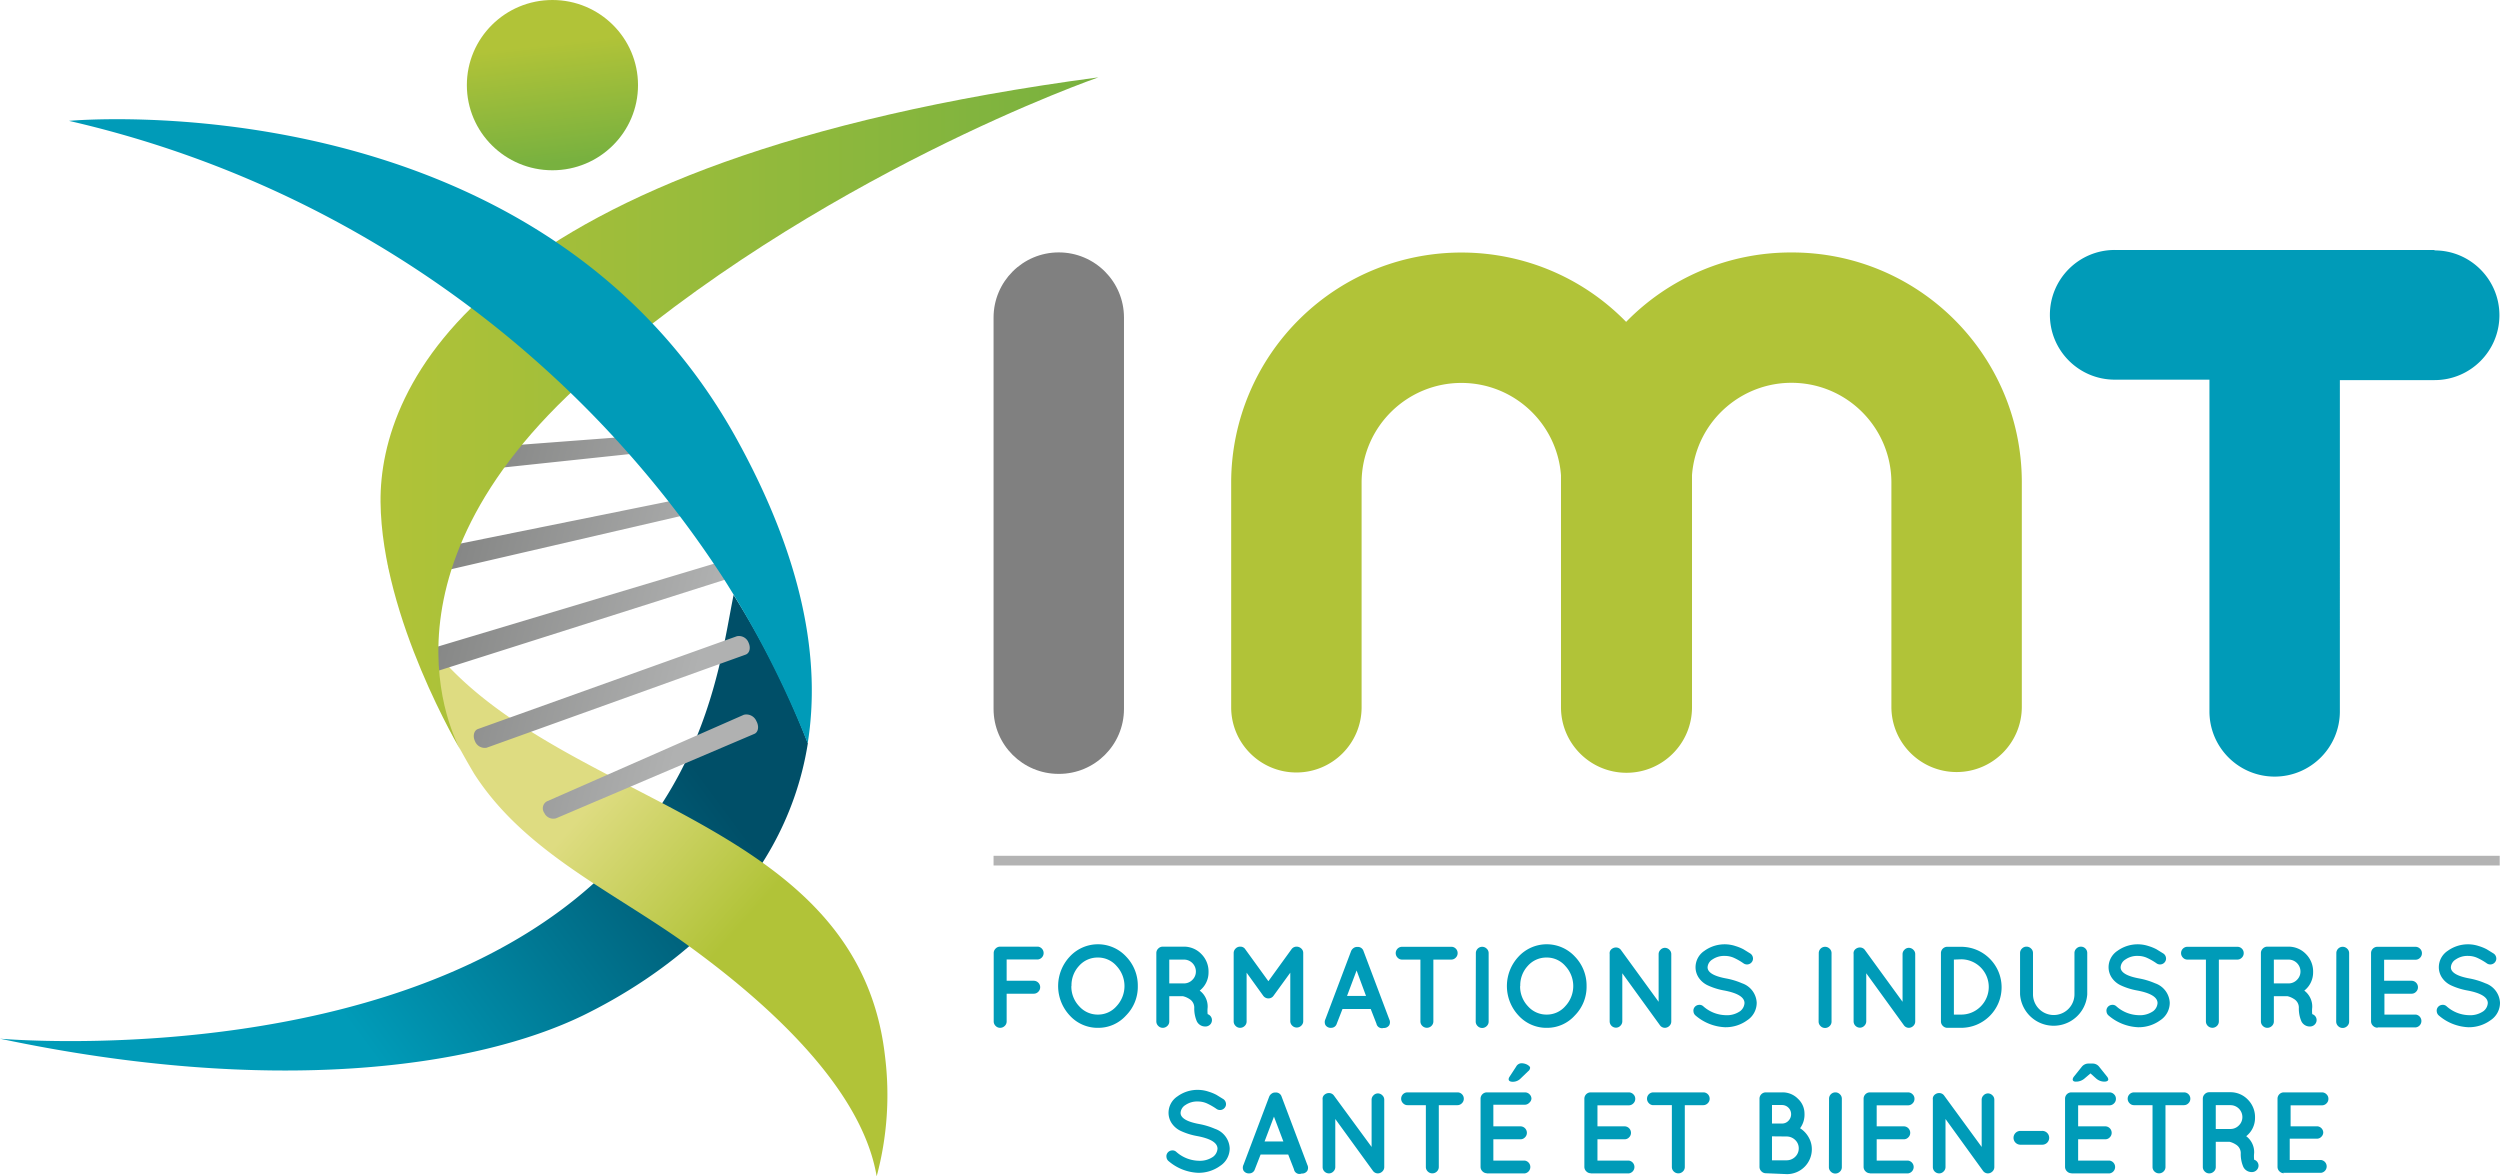 <svg xmlns="http://www.w3.org/2000/svg" width="600" height="282.32" viewBox="0 0 600 282.32"><linearGradient id="a" gradientUnits="userSpaceOnUse" x1="163.036" y1="105.405" x2="79.928" y2="43.895" gradientTransform="matrix(1 0 0 -1 0 284.32)"><stop offset="0" stop-color="#004f68"/><stop offset="1" stop-color="#009bb8"/></linearGradient><path d="M176.062 142.783c-3.706 18.28-7.658 59.993-58.511 86.214S0 249.288 0 249.288c65.286 13.799 113.987 7.058 140.066-5.646 17.045-8.364 47.924-28.232 53.817-65.251a201.966 201.966 0 0 0-17.821-35.608z" fill="url(#a)"/><linearGradient id="b" gradientUnits="userSpaceOnUse" x1="140.251" y1="89.71" x2="175.117" y2="59.008" gradientTransform="matrix(1 0 0 -1 0 284.32)"><stop offset="0" stop-color="#dedc81"/><stop offset="1" stop-color="#b1c338"/></linearGradient><path d="M92.813 134.384a188.378 188.378 0 0 0 20.962 51.277c11.68 18.21 31.76 27.526 49.406 39.842 18.28 12.987 43.442 34.337 47.218 56.817a75.273 75.273 0 0 0 2.011-28.762c-7.516-66.874-102.658-59.463-119.597-119.174z" fill="url(#b)"/><linearGradient id="c" gradientUnits="userSpaceOnUse" x1="131.429" y1="273.699" x2="134.746" y2="245.537" gradientTransform="matrix(1 0 0 -1 0 284.32)"><stop offset="0" stop-color="#b1c338"/><stop offset="1" stop-color="#78b13f"/></linearGradient><ellipse cx="132.584" cy="20.433" rx="20.539" ry="20.433" fill="url(#c)"/><linearGradient id="d" gradientUnits="userSpaceOnUse" x1="168.551" y1="156.75" x2="106.493" y2="140.068"><stop offset="0" stop-color="#b0b1b1"/><stop offset="1" stop-color="#858685"/></linearGradient><path d="M169.215 122.492a1.73 1.73 0 0 0 1.13-.847 1.8 1.8 0 0 0 .176-1.412 2.082 2.082 0 0 0-2.364-1.447l-66.769 13.516c-1.023.212-1.517 1.8-1.059 3.176.185.713.564 1.36 1.094 1.87a1.8 1.8 0 0 0 1.553.495l66.24-15.351zm-64.263-8.611l52.512-5.576a1.941 1.941 0 0 0 1.659-2.153 2.012 2.012 0 0 0-2.118-1.835l-52.688 3.988c-1.059.07-1.729 1.412-1.588 2.964.141 1.553 1.165 2.612 2.223 2.612zm76.58 59.18a2.611 2.611 0 0 0-3-1.517l-47.289 20.786a1.906 1.906 0 0 0-.6 2.788 2.364 2.364 0 0 0 2.824 1.27l47.57-20.256c.953-.388 1.2-1.8.495-3.07zm-1.87-18.808a2.47 2.47 0 0 0-2.824-1.553l-62.146 22.268c-.952.353-1.27 1.694-.705 2.894a2.505 2.505 0 0 0 2.823 1.587l62.146-22.338c.952-.353 1.27-1.623.705-2.858zm-4.34-15.575a1.87 1.87 0 0 0 .775-2.53 2.33 2.33 0 0 0-2.647-1.482l-70.58 21.174c-.988.318-1.411 1.836-.811 3.247.6 1.412 1.87 2.294 2.858 1.976l70.227-22.303c.06-.024.12-.052.178-.082z" fill="url(#d)"/><linearGradient id="e" gradientUnits="userSpaceOnUse" x1="91.328" y1="184.908" x2="263.616" y2="184.908" gradientTransform="matrix(1 0 0 -1 0 284.32)"><stop offset="0" stop-color="#b1c338"/><stop offset="1" stop-color="#78b13f"/></linearGradient><path d="M263.616 18.563S195.648 42.1 140.913 90.66s-30.244 89.601-30.244 89.601-19.056-31.76-19.339-59.781c-.282-28.02 23.433-82.12 172.286-101.917z" fill="url(#e)"/><path d="M429.797 60.593a55.194 55.194 0 0 0-39.525 16.657c-21.332-21.83-56.32-22.233-78.15-.902a55.264 55.264 0 0 0-16.64 39.191v54.206c0 8.644 7.008 15.65 15.652 15.65 8.644 0 15.651-7.006 15.651-15.65v-54.206c.18-13.232 11.054-23.813 24.286-23.633 12.406.17 22.63 9.78 23.567 22.151v55.688c0 8.683 7.04 15.721 15.722 15.721 8.683 0 15.722-7.038 15.722-15.721v-54.206-1.517c1.002-13.196 12.511-23.081 25.707-22.08 12.38.94 21.992 11.182 22.146 23.597v54.1c0 8.644 7.007 15.651 15.651 15.651s15.651-7.007 15.651-15.651v-54.1c-.116-30.462-24.906-55.063-55.369-54.946h-.071z" fill="#b1c338"/><path d="M254.088 185.731c-8.615.02-15.614-6.948-15.634-15.563V76.226c0-8.644 7.008-15.65 15.651-15.65 8.644 0 15.652 7.006 15.652 15.65v93.942c-.02 8.615-7.02 15.583-15.634 15.563h-.035z" fill="gray"/><path fill="#b3b3b3" d="M238.454 205.388h361.475v2.329H238.454z"/><path d="M16.551 29.008A255.217 255.217 0 0 1 173.944 139.29a238.566 238.566 0 0 1 19.904 39.102c3.14-19.621-.812-44.042-17.645-74.11C127.82 18.564 16.55 29.009 16.55 29.009zm583.31 46.656c.002-8.595-6.965-15.564-15.56-15.565h-.005l-.035-.106h-76.72c-8.596-.001-15.564 6.965-15.566 15.56-.001 8.596 6.965 15.564 15.56 15.566h22.732v79.614c0 8.644 7.007 15.651 15.651 15.651s15.651-7.007 15.651-15.651V91.224h22.727c8.595.002 15.564-6.965 15.565-15.56zM249.147 227.197h-9.105c-.412-.006-.809.16-1.094.459a1.482 1.482 0 0 0-.458 1.094v16.374c-.006.413.16.81.458 1.094.285.299.682.465 1.094.459a1.552 1.552 0 0 0 1.094-.459c.294-.274.46-.657.46-1.059v-6.67h6.492c.413.007.81-.16 1.094-.458.296-.287.461-.682.46-1.094 0-.858-.696-1.553-1.554-1.553h-6.493v-5.117h7.552a1.552 1.552 0 0 0 0-3.07zm20.602 1.863a9.21 9.21 0 0 0-13.014.537 10.34 10.34 0 0 0 0 14.116 9.035 9.035 0 0 0 6.987 2.964 8.825 8.825 0 0 0 3.529-.777 9 9 0 0 0 3-2.187 9.775 9.775 0 0 0 2.823-7.058 9.988 9.988 0 0 0-2.788-7.058 9.268 9.268 0 0 0-.537-.537zm-1.757 12.394a5.858 5.858 0 0 1-4.482 2.047 5.928 5.928 0 0 1-4.517-2.012 6.847 6.847 0 0 1-1.87-4.834h.035a6.846 6.846 0 0 1 1.8-4.835 5.928 5.928 0 0 1 4.517-2.012 5.857 5.857 0 0 1 4.517 2.047 7.058 7.058 0 0 1 0 9.599zm12.634 3.67v-6.034h3.282a4.87 4.87 0 0 1 1.553.67 2.4 2.4 0 0 1 1.164 2.012 7.798 7.798 0 0 0 .6 3.317 2.224 2.224 0 0 0 1.976 1.27 1.588 1.588 0 0 0 1.377-.635 1.518 1.518 0 0 0-.741-2.33 7.41 7.41 0 0 1 0-1.622 4.764 4.764 0 0 0-1.906-4.023 5.54 5.54 0 0 0 2.117-4.412 5.928 5.928 0 0 0-1.729-4.376 5.752 5.752 0 0 0-4.235-1.764h-5.01c-.414-.006-.81.16-1.095.459a1.482 1.482 0 0 0-.459 1.094v16.374c-.006.413.16.81.46 1.094.284.299.68.465 1.093.459a1.552 1.552 0 0 0 1.094-.459c.302-.282.47-.68.459-1.094zm0-14.822h3.529a2.859 2.859 0 0 1 2.858 2.859c.007.758-.3 1.486-.847 2.011a2.788 2.788 0 0 1-2.046.847h-3.494v-5.717zm18.562 14.822v-11.68l3.988 5.54c.292.409.768.647 1.27.635a1.482 1.482 0 0 0 1.2-.635l4.023-5.54v11.61c-.006.412.16.809.46 1.094.284.298.68.464 1.093.458.412.002.807-.163 1.094-.458.293-.274.46-.658.459-1.06v-16.374a1.41 1.41 0 0 0-.459-1.058 1.658 1.658 0 0 0-1.094-.46 1.482 1.482 0 0 0-1.27.636l-5.54 7.658-5.541-7.658a1.376 1.376 0 0 0-1.235-.635c-.413-.006-.81.16-1.094.459a1.482 1.482 0 0 0-.46 1.094v16.374c-.005.413.161.81.46 1.094.284.299.681.465 1.094.459a1.552 1.552 0 0 0 1.094-.459c.302-.282.469-.68.458-1.094zm28.056-16.868a1.411 1.411 0 0 0-1.482-.988 1.377 1.377 0 0 0-.883.246c-.261.175-.469.42-.6.706l-6.175 16.375c-.22.444-.22.967 0 1.411.299.462.828.72 1.376.671a1.377 1.377 0 0 0 1.341-.988l1.376-3.53h6.776l1.376 3.53a1.341 1.341 0 0 0 1.694 1.023 1.482 1.482 0 0 0 1.377-.67 1.552 1.552 0 0 0 0-1.412l-6.176-16.374zm-3.953 10.763l2.294-6.105 2.259 6.105h-4.553zm17.61-8.717v14.822c-.006.413.16.81.459 1.094a1.553 1.553 0 0 0 2.188 0c.299-.285.465-.681.459-1.094v-14.822h4.305c.4-.003.782-.169 1.059-.458.298-.285.465-.682.458-1.094.007-.413-.16-.81-.458-1.094a1.482 1.482 0 0 0-.918-.424H336.49c-.839 0-1.518.68-1.518 1.518-.001.411.164.806.46 1.094.282.302.68.469 1.093.458h4.376zm15.916 15.951c.302-.282.47-.68.459-1.094v-16.374a1.446 1.446 0 0 0-.46-1.094 1.517 1.517 0 0 0-1.093-.459c-.838 0-1.518.68-1.518 1.518l-.035 16.41c-.006.412.16.809.459 1.093.285.299.681.465 1.094.46.41-.003.804-.168 1.094-.46zm21.174-16.656a9.21 9.21 0 0 0-13.551 0 10.34 10.34 0 0 0 0 14.116 9.034 9.034 0 0 0 6.987 2.964 8.826 8.826 0 0 0 3.529-.777 8.962 8.962 0 0 0 3-2.187 9.776 9.776 0 0 0 2.823-7.058 9.987 9.987 0 0 0-2.788-7.058zm-2.294 11.857a5.859 5.859 0 0 1-4.482 2.047 5.929 5.929 0 0 1-4.517-2.012 6.847 6.847 0 0 1-1.87-4.834h.035a6.846 6.846 0 0 1 1.8-4.835 5.928 5.928 0 0 1 4.517-2.012 5.857 5.857 0 0 1 4.517 2.047 7.058 7.058 0 0 1 0 9.599zm12.14 5.188c.401 0 .785-.166 1.059-.46.29-.276.455-.658.458-1.058v-11.54l9.07 12.528c.27.351.686.56 1.13.565a1.552 1.552 0 0 0 1.093-.459c.302-.282.47-.68.459-1.094v-16.127a1.412 1.412 0 0 0-.459-1.06 1.518 1.518 0 0 0-1.059-.458c-.401 0-.784.166-1.058.459-.294.274-.46.657-.46 1.059v11.434l-9.033-12.423a1.448 1.448 0 0 0-.988-.6 1.623 1.623 0 0 0-1.2.318 1.27 1.27 0 0 0-.53 1.235v16.163c0 .838.68 1.518 1.518 1.518zm51.735-1.483v-16.374a1.446 1.446 0 0 0-.459-1.094 1.517 1.517 0 0 0-1.094-.459c-.838 0-1.517.68-1.517 1.518l-.036 16.41c-.006.412.16.809.46 1.093.284.299.68.465 1.093.46a1.553 1.553 0 0 0 1.094-.46c.302-.282.47-.68.459-1.094zm18.562-17.68c-.4 0-.784.166-1.058.459-.293.274-.46.657-.459 1.059v11.434l-9.034-12.423a1.448 1.448 0 0 0-.988-.6 1.623 1.623 0 0 0-1.2.318 1.271 1.271 0 0 0-.53 1.235v16.163c0 .838.68 1.518 1.518 1.518.401 0 .784-.166 1.058-.46.29-.276.456-.658.46-1.058v-11.54l9.069 12.528c.27.351.686.56 1.13.565a1.552 1.552 0 0 0 1.093-.459c.302-.282.47-.68.459-1.094v-16.127a1.412 1.412 0 0 0-.459-1.06 1.517 1.517 0 0 0-1.059-.458zm12.528-.247h-3.317c-.838 0-1.518.68-1.517 1.518v16.374c-.006.413.16.81.458 1.094.285.299.682.465 1.094.459h3.282c5.37 0 9.723-4.353 9.723-9.722 0-5.37-4.353-9.723-9.723-9.723zm4.694 14.328a6.528 6.528 0 0 1-4.694 1.94h-1.729v-13.198l1.73-.07a6.634 6.634 0 0 1 4.693 11.328zm25.585-2.93v-9.916c0-.838-.68-1.517-1.517-1.517a1.517 1.517 0 0 0-1.094.459c-.302.282-.47.68-.459 1.094v9.88a4.976 4.976 0 1 1-9.952 0v-9.88a1.448 1.448 0 0 0-.459-1.094 1.517 1.517 0 0 0-1.094-.46 1.482 1.482 0 0 0-1.094.46 1.482 1.482 0 0 0-.458 1.094v9.88a8.081 8.081 0 0 0 16.127 0zm12.281 5.012a8.363 8.363 0 0 1-5.329-2.153 1.305 1.305 0 0 0-1.058-.317 1.412 1.412 0 0 0-.989.529 1.34 1.34 0 0 0-.282 1.059c.032.388.224.746.53.988a11.61 11.61 0 0 0 7.057 2.788 8.788 8.788 0 0 0 5.294-1.659 5.01 5.01 0 0 0 2.294-4.235 5.188 5.188 0 0 0-3.53-4.658 17.659 17.659 0 0 0-3.846-1.165c-2.282-.423-3.682-1.058-4.2-1.905a1.411 1.411 0 0 1-.211-.812 2.365 2.365 0 0 1 1.164-1.835 4.94 4.94 0 0 1 3-.847 5.329 5.329 0 0 1 2.153.459c.815.375 1.595.824 2.329 1.341l.003.002a1.447 1.447 0 0 0 2.008-.39c.216-.308.293-.692.212-1.06a1.448 1.448 0 0 0-.6-.917l-1.658-1.023c-.609-.32-1.247-.58-1.906-.776a8.293 8.293 0 0 0-7.446 1.129 4.73 4.73 0 0 0-2.153 3.988c.009.866.266 1.71.741 2.435a5.328 5.328 0 0 0 2.33 1.94 15.91 15.91 0 0 0 3.776 1.165c3.27.612 4.905 1.624 4.905 3.035-.053.77-.44 1.48-1.059 1.941a5.576 5.576 0 0 1-3.529.953zm16.657 2.576a1.553 1.553 0 0 0 2.188 0c.298-.285.465-.681.459-1.094v-14.822h4.446c.4-.003.782-.169 1.059-.458.299-.285.465-.682.459-1.094.006-.413-.16-.81-.46-1.094a1.482 1.482 0 0 0-1.093-.424h-11.964c-.838 0-1.517.68-1.517 1.518-.002.411.164.806.459 1.094.282.302.68.469 1.094.458h4.411v14.822c-.006.413.16.81.459 1.094zm20.68-6.458a2.4 2.4 0 0 1 1.165 2.012 7.798 7.798 0 0 0 .6 3.317 2.224 2.224 0 0 0 1.976 1.27 1.588 1.588 0 0 0 1.376-.635 1.484 1.484 0 0 0-.741-2.33 7.379 7.379 0 0 1 0-1.622 4.764 4.764 0 0 0-1.906-4.023 5.54 5.54 0 0 0 2.118-4.412 5.929 5.929 0 0 0-1.73-4.376 5.752 5.752 0 0 0-4.235-1.764h-5.01a1.482 1.482 0 0 0-1.095.459 1.482 1.482 0 0 0-.458 1.094v16.374c-.006.413.16.81.458 1.094.285.299.682.465 1.094.459.411-.002.805-.167 1.094-.459.303-.282.47-.68.46-1.094v-6.034h3.281c.553.13 1.079.357 1.553.67zm-4.835-9.458h3.53a2.859 2.859 0 0 1 2.858 2.859c.007.758-.3 1.486-.847 2.011a2.788 2.788 0 0 1-2.047.847h-3.494v-5.717zm16.516-3.07c-.838 0-1.518.68-1.518 1.518l-.035 16.41c-.006.412.16.809.459 1.093.285.299.681.465 1.094.46.41-.003.804-.168 1.094-.46.302-.282.469-.68.459-1.094v-16.374a1.447 1.447 0 0 0-.46-1.094 1.517 1.517 0 0 0-1.093-.459zm17.504 3.105c.4-.003.782-.169 1.058-.458.299-.285.465-.682.46-1.094a1.447 1.447 0 0 0-.46-1.094 1.517 1.517 0 0 0-1.058-.459h-9.176c-.838 0-1.517.68-1.517 1.518v16.339c-.006.413.16.809.459 1.094.285.298.68.465 1.094.459l.07-.071h9.14a1.552 1.552 0 0 0 0-3.07h-7.552v-5.011h6.493c.414.01.812-.157 1.094-.46.299-.284.465-.68.46-1.093 0-.858-.696-1.553-1.554-1.553h-6.563v-5.047h7.552zm16.727 5.647a17.659 17.659 0 0 0-3.847-1.165c-2.282-.423-3.681-1.058-4.2-1.905a1.411 1.411 0 0 1-.21-.812 2.365 2.365 0 0 1 1.164-1.835 4.942 4.942 0 0 1 3-.847 5.329 5.329 0 0 1 2.152.459c.816.375 1.595.824 2.33 1.341l.002.002a1.447 1.447 0 0 0 2.009-.39c.216-.308.292-.692.212-1.06a1.447 1.447 0 0 0-.6-.917l-1.659-1.023c-.608-.32-1.247-.58-1.906-.776a8.294 8.294 0 0 0-7.446 1.129 4.73 4.73 0 0 0-2.153 3.988c.009.866.266 1.71.742 2.435a5.327 5.327 0 0 0 2.329 1.94c1.205.544 2.474.935 3.776 1.165 3.27.612 4.905 1.624 4.905 3.035-.053.77-.44 1.48-1.059 1.941a5.575 5.575 0 0 1-3.529.953 8.363 8.363 0 0 1-5.328-2.153 1.306 1.306 0 0 0-1.06-.317 1.411 1.411 0 0 0-.987.529 1.34 1.34 0 0 0-.283 1.059c.033.388.224.746.53.988a11.61 11.61 0 0 0 7.058 2.788 8.788 8.788 0 0 0 5.293-1.659 5.011 5.011 0 0 0 2.294-4.235 5.188 5.188 0 0 0-3.53-4.658zm-178.39 0a17.659 17.659 0 0 0-3.847-1.165c-2.282-.423-3.682-1.058-4.2-1.905a1.41 1.41 0 0 1-.212-.812 2.365 2.365 0 0 1 1.165-1.835 4.94 4.94 0 0 1 3-.847 5.33 5.33 0 0 1 2.152.459c.816.375 1.595.824 2.33 1.341l.002.002a1.447 1.447 0 0 0 2.01-.39c.215-.308.292-.692.21-1.06a1.447 1.447 0 0 0-.6-.917l-1.658-1.023c-.608-.32-1.246-.58-1.905-.776a8.294 8.294 0 0 0-7.447 1.129 4.73 4.73 0 0 0-2.152 3.988c.008.866.265 1.71.74 2.435a5.327 5.327 0 0 0 2.33 1.94c1.205.544 2.474.935 3.776 1.165 3.27.612 4.905 1.624 4.905 3.035-.052.77-.44 1.48-1.058 1.941a5.576 5.576 0 0 1-3.53.953 8.363 8.363 0 0 1-5.328-2.153 1.306 1.306 0 0 0-1.06-.317 1.41 1.41 0 0 0-.987.529 1.34 1.34 0 0 0-.282 1.059c.032.388.224.746.529.988a11.61 11.61 0 0 0 7.058 2.788 8.788 8.788 0 0 0 5.293-1.659 5.011 5.011 0 0 0 2.294-4.235 5.187 5.187 0 0 0-3.529-4.658zM291.6 270.921a17.635 17.635 0 0 0-3.847-1.164c-2.282-.424-3.682-1.06-4.2-1.906a1.413 1.413 0 0 1-.21-.812 2.364 2.364 0 0 1 1.164-1.835 4.974 4.974 0 0 1 3-.847 5.329 5.329 0 0 1 2.152.459c.815.376 1.595.825 2.33 1.34 0 .002.001.002.002.003a1.447 1.447 0 0 0 2.009-.39 1.34 1.34 0 0 0 .211-1.059 1.447 1.447 0 0 0-.6-.917l-1.658-1.024c-.609-.32-1.247-.58-1.906-.776a8.082 8.082 0 0 0-2.505-.424 8.152 8.152 0 0 0-4.94 1.553 4.729 4.729 0 0 0-2.153 3.988c.008.866.265 1.71.74 2.435a5.33 5.33 0 0 0 2.33 1.94c1.205.545 2.473.936 3.776 1.165 3.27.612 4.905 1.624 4.905 3.035-.053.77-.44 1.48-1.059 1.941a5.576 5.576 0 0 1-3.529.953 8.364 8.364 0 0 1-5.329-2.153 1.306 1.306 0 0 0-1.058-.317 1.412 1.412 0 0 0-.988.53c-.24.296-.344.68-.283 1.058.033.388.224.746.53.988a11.61 11.61 0 0 0 7.058 2.788 8.786 8.786 0 0 0 5.293-1.659 5.011 5.011 0 0 0 2.294-4.235 5.187 5.187 0 0 0-3.529-4.658zm15.986-7.728a1.412 1.412 0 0 0-1.482-.989 1.376 1.376 0 0 0-.882.248 1.659 1.659 0 0 0-.6.705l-6.176 16.375a1.554 1.554 0 0 0 0 1.411c.3.462.829.72 1.377.67a1.376 1.376 0 0 0 1.34-.987l1.377-3.53h6.634l1.377 3.53a1.34 1.34 0 0 0 1.835 1.023c.547.05 1.077-.209 1.376-.67a1.553 1.553 0 0 0 0-1.412l-6.176-16.374zm-4.093 10.763l2.258-5.964 2.259 5.964h-4.517zm27.208-11.54c-.4 0-.784.166-1.058.459-.293.274-.46.657-.459 1.059v11.328l-9.034-12.316a1.445 1.445 0 0 0-.988-.6 1.623 1.623 0 0 0-1.2.317 1.27 1.27 0 0 0-.53 1.235v16.198c0 .839.68 1.518 1.518 1.518.401 0 .784-.166 1.058-.459.29-.276.456-.658.46-1.059v-11.54l9.069 12.493c.27.351.686.56 1.13.565.41-.002.804-.167 1.093-.459.302-.282.47-.68.459-1.094v-16.127a1.412 1.412 0 0 0-.459-1.059 1.518 1.518 0 0 0-1.059-.459zm19.057-.247h-11.964c-.838 0-1.517.68-1.517 1.518-.002.411.164.806.459 1.094.282.302.68.469 1.094.458h4.376v14.822c-.006.413.16.81.459 1.094a1.553 1.553 0 0 0 2.188 0c.298-.285.464-.681.458-1.094V265.24h4.482c.4-.003.782-.169 1.059-.458.298-.285.465-.682.459-1.094a1.483 1.483 0 0 0-.46-1.094 1.482 1.482 0 0 0-1.093-.424zm16.198 2.965c.4-.004.782-.17 1.059-.46.29-.238.48-.579.53-.952a1.448 1.448 0 0 0-.46-1.094 1.518 1.518 0 0 0-1.058-.459h-9.176c-.838 0-1.517.68-1.517 1.518v16.339c-.006.413.16.81.459 1.094.284.298.68.465 1.093.459l-.07.035h9.14a1.552 1.552 0 0 0 0-3.07h-7.552v-5.117h6.493c.414.01.812-.157 1.094-.46.299-.284.465-.68.46-1.093 0-.858-.696-1.553-1.554-1.553h-6.493v-5.187h7.552zm-1.059-6.247l1.87-1.8c.263-.191.43-.487.46-.811 0-.247-.248-.494-.671-.741a3.002 3.002 0 0 0-1.412-.353c-.54.019-1.026.33-1.27.811l-1.588 2.435a1.13 1.13 0 0 0-.212.6c.024.4.365.6 1.024.6a2.612 2.612 0 0 0 1.8-.74zm26.044 6.388c.4-.004.782-.17 1.06-.46.298-.284.464-.68.458-1.093a1.448 1.448 0 0 0-.459-1.094 1.518 1.518 0 0 0-1.059-.459h-9.176c-.838 0-1.517.68-1.517 1.518v16.339c-.006.413.16.81.46 1.094.284.298.68.465 1.093.459v.035h9.14a1.552 1.552 0 0 0 0-3.07h-7.552v-5.117h6.494c.413.01.811-.157 1.094-.46.298-.284.464-.68.458-1.093 0-.858-.695-1.553-1.552-1.553h-6.494v-5.046h7.552zm17.822-3.106H396.8c-.838 0-1.517.68-1.517 1.518-.002.411.164.806.459 1.094.282.302.68.469 1.094.458h4.411v14.822c-.006.413.16.81.459 1.094a1.553 1.553 0 0 0 2.188 0c.298-.285.465-.681.459-1.094V265.24h4.446c.4-.003.782-.169 1.059-.458.298-.285.465-.682.459-1.094a1.483 1.483 0 0 0-.46-1.094 1.482 1.482 0 0 0-1.093-.424zm23.256 8.61a5.504 5.504 0 0 0 1.059-3.528 4.836 4.836 0 0 0-1.553-3.53 5.118 5.118 0 0 0-3.74-1.552h-3.989c-.838 0-1.517.68-1.517 1.518v16.339c-.006.413.16.81.458 1.094.285.298.682.465 1.094.459l5.047.211a5.964 5.964 0 0 0 5.964-5.964 5.681 5.681 0 0 0-.776-2.893 6.034 6.034 0 0 0-2.047-2.153zm-6.74-5.575h2.4c1.208 0 2.187.98 2.187 2.188a2.222 2.222 0 0 1-.635 1.588c-.4.433-.964.677-1.553.67h-2.4v-4.446zm5.575 12.422a2.893 2.893 0 0 1-2.047.847h-3.529v-5.752l3.53.035a2.93 2.93 0 0 1 2.046.847c.551.523.858 1.252.847 2.012.007.758-.3 1.486-.847 2.011zm9.634-15.457c-.838 0-1.517.68-1.517 1.518l-.035 16.41c-.006.412.16.808.458 1.093.285.299.682.465 1.094.46a1.553 1.553 0 0 0 1.094-.46c.303-.282.47-.68.46-1.094v-16.374a1.448 1.448 0 0 0-.46-1.094 1.518 1.518 0 0 0-1.094-.459zm17.469 3.106c.4-.004.782-.17 1.059-.46.298-.284.465-.68.458-1.093a1.447 1.447 0 0 0-.458-1.094 1.518 1.518 0 0 0-1.059-.459h-9.176c-.838 0-1.517.68-1.517 1.518v16.339c-.006.413.16.81.459 1.094.285.298.681.465 1.094.459v.035h9.14a1.552 1.552 0 0 0 0-3.07h-7.552v-5.117h6.493c.414.01.812-.157 1.094-.46.299-.284.465-.68.46-1.093 0-.858-.696-1.553-1.554-1.553h-6.493v-5.046h7.552zm19.162-2.859c-.4 0-.784.166-1.058.459-.293.274-.46.657-.459 1.059v11.328l-9-12.316a1.445 1.445 0 0 0-.987-.6 1.623 1.623 0 0 0-1.2.317 1.27 1.27 0 0 0-.53 1.235v16.198c0 .839.68 1.518 1.518 1.518.401 0 .785-.166 1.059-.459.29-.276.455-.658.459-1.059v-11.54l9.034 12.493c.27.351.686.56 1.13.565a1.553 1.553 0 0 0 1.093-.459c.303-.282.47-.68.459-1.094v-16.127a1.41 1.41 0 0 0-.459-1.059 1.518 1.518 0 0 0-1.059-.459zm12.987 9h-5.258a1.659 1.659 0 0 0 0 3.316h5.258a1.659 1.659 0 1 0 0-3.317zm16.198-6.141c.4-.004.782-.17 1.059-.46.299-.284.465-.68.459-1.093a1.448 1.448 0 0 0-.459-1.094 1.518 1.518 0 0 0-1.059-.459h-9.176c-.838 0-1.517.68-1.517 1.518v16.339c-.006.413.16.81.46 1.094.284.298.68.465 1.093.459v.035h9.14a1.552 1.552 0 0 0 0-3.07h-7.552v-5.117h6.493c.414.01.812-.157 1.094-.46.299-.284.465-.68.46-1.093 0-.858-.696-1.553-1.554-1.553h-6.493v-5.046h7.552zm-4.093-10.023h-.988a2.047 2.047 0 0 0-1.624.812l-1.835 2.294c-.167.19-.277.421-.317.67 0 .377.246.565.74.565a3.106 3.106 0 0 0 2.083-.741l1.446-1.235 1.377 1.235a3 3 0 0 0 1.906.741c.67 0 .988-.212.988-.565a1.343 1.343 0 0 0-.318-.67l-1.835-2.294a1.976 1.976 0 0 0-1.623-.812zm21.915 6.917h-11.964c-.838 0-1.517.68-1.517 1.518-.002.411.164.806.459 1.094.282.302.68.469 1.094.458h4.41v14.822c-.005.413.161.81.46 1.094a1.553 1.553 0 0 0 2.188 0c.298-.285.464-.681.458-1.094V265.24h4.447c.4-.003.782-.169 1.059-.458.298-.285.464-.682.459-1.094a1.483 1.483 0 0 0-.46-1.094 1.482 1.482 0 0 0-1.093-.424zm16.868 16.163a7.38 7.38 0 0 1 0-1.623 4.764 4.764 0 0 0-1.905-4.023 5.54 5.54 0 0 0 2.117-4.412 5.928 5.928 0 0 0-1.73-4.376 5.753 5.753 0 0 0-4.234-1.764h-5.011a1.482 1.482 0 0 0-1.094.459 1.483 1.483 0 0 0-.459 1.094v16.374c-.006.413.16.81.459 1.094.285.299.681.465 1.094.459.41-.002.804-.167 1.094-.459.302-.282.47-.68.459-1.094v-6.035h3.282c.552.131 1.078.358 1.552.671a2.4 2.4 0 0 1 1.165 2.012 7.797 7.797 0 0 0 .6 3.317 2.223 2.223 0 0 0 1.976 1.27 1.588 1.588 0 0 0 1.376-.635 1.484 1.484 0 0 0-.74-2.329zm-3.67-8.223a2.788 2.788 0 0 1-2.047.847h-3.493v-5.717h3.529a2.859 2.859 0 0 1 2.858 2.859c.007.758-.3 1.486-.847 2.011zm19.974-4.834c.4-.004.782-.17 1.059-.46.299-.284.465-.68.459-1.093a1.448 1.448 0 0 0-.459-1.094 1.518 1.518 0 0 0-1.059-.459h-9.176c-.838 0-1.517.68-1.517 1.518v16.339c-.006.413.16.81.46 1.094.284.298.68.465 1.093.459l-.212-.106h9.14a1.553 1.553 0 0 0 0-3.07h-7.551v-5.117h6.493c.413.01.811-.157 1.094-.46.298-.284.465-.68.459-1.093a1.553 1.553 0 0 0-1.342-1.412h-6.493v-5.046h7.552z" fill="#009bb8"/></svg>